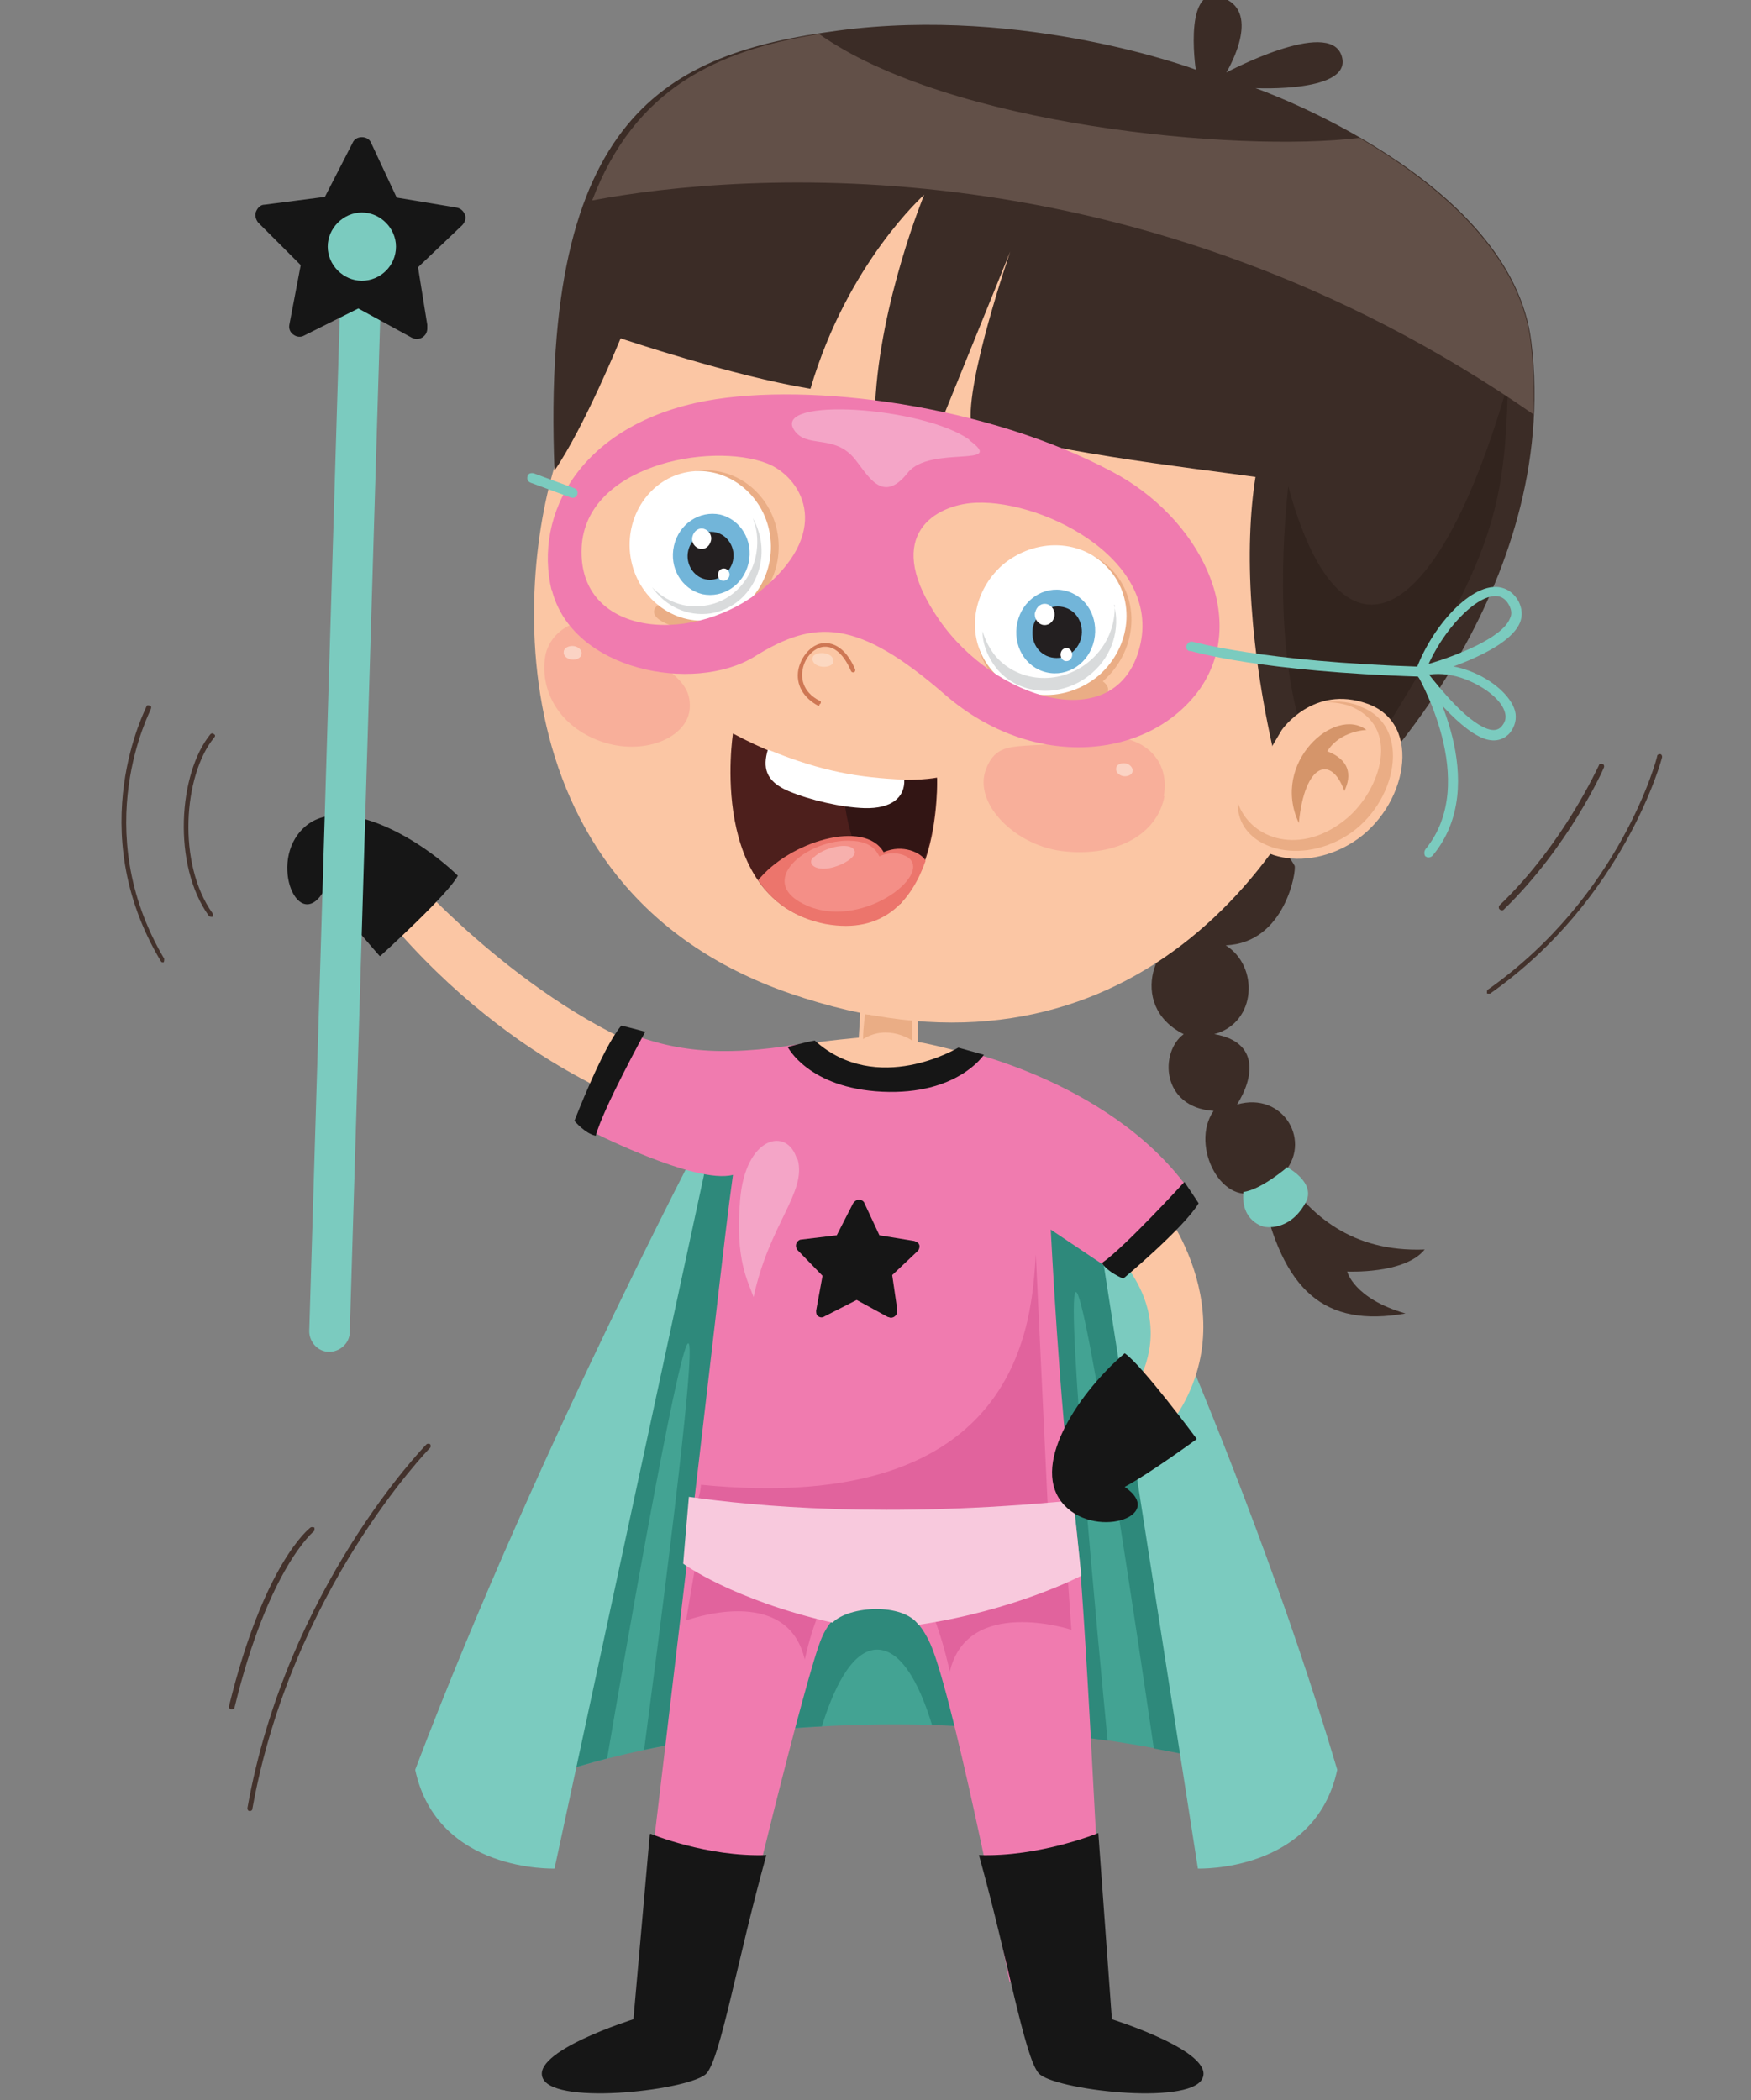 <?xml version="1.0" encoding="UTF-8"?>
<svg xmlns="http://www.w3.org/2000/svg" version="1.1" viewBox="0 0 246.3 295.5">
  <rect x="0" y="0" width="246.3" height="295.5" fill="#808080" stroke="none"/>
  <defs>
    <style>
      .cls-1 {
        fill: #2e897b;
      }

      .cls-2 {
        fill: #ec756c;
      }

      .cls-3 {
        fill: #d9dbdc;
      }

      .cls-4 {
        fill: #ce7754;
      }

      .cls-5 {
        fill: #625048;
      }

      .cls-6 {
        fill: #43322c;
      }

      .cls-7 {
        fill: #fff;
      }

      .cls-8 {
        fill: #fbd3c4;
      }

      .cls-9 {
        fill: #f7b0ad;
      }

      .cls-10 {
        fill: #231f20;
      }

      .cls-11 {
        fill: #4d1f1c;
      }

      .cls-12 {
        fill: #72b5d9;
      }

      .cls-13 {
        fill: #f07baf;
      }

      .cls-14 {
        fill: #f48f87;
      }

      .cls-15 {
        fill: #d5956a;
      }

      .cls-16 {
        fill: #32241e;
      }

      .cls-17 {
        fill: #e1639d;
      }

      .cls-18 {
        fill: #f4a5c7;
      }

      .cls-19 {
        fill: #7bcbbf;
      }

      .cls-20 {
        fill: #f8af9a;
      }

      .cls-21 {
        fill: #f8c9dd;
      }

      .cls-22 {
        fill: #321514;
      }

      .cls-23 {
        fill: #fbc6a4;
      }

      .cls-24 {
        fill: #43a393;
      }

      .cls-25 {
        fill: #eaad85;
      }

      .cls-26 {
        fill: #3b2c26;
      }

      .cls-27 {
        fill: #fcd8c1;
      }

      .cls-28 {
        fill: #161616;
      }
    </style>
  </defs>
  <!-- Generator: Adobe Illustrator 28.7.1, SVG Export Plug-In . SVG Version: 1.2.0 Build 142)  -->
  <g>
    <g id="Layer_1">
      <g>
        <g>
          <path class="cls-6" d="M29.8,129c-.1,0-.3,0-.4-.1-5.2-7.2-4.3-20.1.2-25.6.1-.1.3-.2.5,0,.2.1.2.3,0,.5-4.3,5.3-5.2,17.7-.2,24.7.1.2,0,.4,0,.5,0,0,0,0,0,0Z"/>
          <path class="cls-6" d="M23,135.4c-.2,0-.3,0-.4-.2-11.1-18.6-2-35.6-2-35.8,0-.2.3-.2.5-.1.2,0,.2.3.1.5,0,.2-8.9,16.8,1.9,35.1,0,.2,0,.4-.1.5,0,0,0,0,0,0Z"/>
          <path class="cls-6" d="M35.1,254.8s0,0,0,0c-.2,0-.3-.2-.3-.4,5.5-31,25-51,25.2-51.2.1-.1.4-.1.5,0,.1.1.1.4,0,.5-.2.2-19.5,20.1-25,50.8,0,.2-.2.3-.3.3Z"/>
          <path class="cls-6" d="M32.6,240.5s0,0-.1,0c-.2,0-.3-.2-.3-.4,4.9-20,11.2-25,11.5-25.2.2-.1.4,0,.5,0,.1.2,0,.4,0,.5,0,0-6.4,5.1-11.2,24.8,0,.2-.2.3-.3.3Z"/>
          <path class="cls-6" d="M210.9,127.9s0,0,0,0c-.1-.1-.1-.4,0-.5,9.1-8.7,13.9-19.6,14-19.7,0-.2.3-.3.5-.2.2,0,.3.3.2.5,0,.1-4.9,11.1-14.1,20-.1.1-.3.1-.5,0Z"/>
          <path class="cls-6" d="M209.2,139.8s0,0,0,0c-.1-.2,0-.4,0-.5,18.8-13.2,23.9-32.7,23.9-32.9,0-.2.2-.3.4-.3.2,0,.3.2.3.4,0,.2-5.3,20-24.2,33.3-.1,0-.3,0-.4,0Z"/>
        </g>
        <g>
          <g>
            <path class="cls-24" d="M175.5,248.9s-60.2-17.7-112.1,6.3c18.4-64,35.6-99.8,43.8-103.6,8.2-3.8,37.9,4.1,44.9,16.2,7,12,23.4,81.1,23.4,81.1Z"/>
            <path class="cls-1" d="M162.3,246c3.2.6,5.8,1.1,7.9,1.6l4.7-.8c-2.8-11.7-16.7-68.2-22.9-79-1.2-2.1-3.2-4.2-5.7-6l-42.2-7.8c-2.4,2.5-5.2,6.8-8.4,12.8l-26.8,85.9h.6c5.3-2.2,10.6-3.9,15.9-5.3,1.8-10.6,10-58.1,11.4-58.4,1.4-.3-4.6,45-6.2,57.2,8.5-1.8,16.9-2.9,25-3.3,1.5-4.8,4-10.6,7.6-10.8,4-.2,6.6,6.3,7.9,10.6,9.4.3,17.8,1.2,24.7,2.2-1.2-12.4-5.9-62-4.5-63.1,1.4-1.1,9.1,51.1,11,64.2Z"/>
            <path class="cls-19" d="M152,157.1l16.5,105.8s16.5.6,19.6-13.9c-13.9-46.9-36.1-91.9-36.1-91.9Z"/>
            <path class="cls-19" d="M101.2,155.2l-23.2,107.7s-16.5.6-19.6-13.9c17.7-46.6,42.9-93.8,42.9-93.8Z"/>
          </g>
          <g>
            <path class="cls-23" d="M58.4,123.8s16.8,18.8,36.3,25.2c-1,4.4-2.2,7.4-2.2,7.4,0,0-19.8-5.5-38-27.1,1-2.9,4-5.5,4-5.5Z"/>
            <path class="cls-23" d="M135.9,148.2s-4.8-1.3-6.8-1.6c0-2.5,0-5.4,0-5.4l-8-.5-.3,5.3s-4.7.4-8.1,1c1.8,4.8,15,10.2,23.3,1Z"/>
            <path class="cls-25" d="M128.3,143.5v2.9c0,0-3.4-2.4-6.9-.2,0-1.7.3-3.5.3-3.5l6.6.8Z"/>
            <path class="cls-23" d="M163.5,169.9s14.1,17.9-1.8,33.9c-5.5-1.2-5.4-4.3-5.4-4.3,0,0,12.3-10.7.3-23.6,3.1-7.1,6.9-6,6.9-6Z"/>
            <path class="cls-13" d="M135,147.7s22.4,4.7,33,20.8c-2.8,5-11.1,10.6-11.1,10.6l-9.1-6.1s1.3,25.6,3,37.8c.9,6.5,1.3,5.5,4.4,67.7l-13.2.3s-7.2-37.1-10.8-46.7c-3.4-9-12.6-8.7-15.6-1.7-2.2,5-11.5,43.4-13.3,51.5-7.2,2.2-12.8-1.9-12.8-1.9,11.3-94.6,12.2-104.7,13.6-114.7-5.3,1.4-20.3-6.3-20.3-6.3,0,0,1.6-8.2,5.1-13.9,7.6,3.2,15.1,3.6,26.8,1.4,3.3,6.7,16.7,5.1,20.5,1.2Z"/>
            <path class="cls-17" d="M150.1,220.7l.6,8.6s-14.6-4.8-17.1,5.9c-1.6-7.3-3.6-10.6-3.6-10.6l20-3.9Z"/>
            <path class="cls-17" d="M98,219.2l-1.5,8.8s14.2-5.3,16.7,5.5c1.6-7.3,3.9-10.1,3.9-10.1l-19.1-4.2Z"/>
            <path class="cls-17" d="M145.7,176.5c-.6,8.9-1.6,36.9-47.1,32.4-.2,2.5-1.1,2.9-1.2,4,21.3,5.7,50-.5,50-.5l-1.7-35.9Z"/>
            <path class="cls-28" d="M154.5,257.9s-8.3,3.4-16.8,3.1c4.1,14.7,6.4,28.4,8.4,30.7,2,2.3,21,4.6,23,.8,2-3.8-12.7-8.4-12.7-8.4l-1.9-26.1Z"/>
            <path class="cls-28" d="M91.5,258s7.9,3.3,16.3,3c-4.1,14.7-6.4,28.4-8.4,30.7-2,2.3-21,4.6-23,.8-2-3.8,12.7-8.4,12.7-8.4l2.3-26Z"/>
            <path class="cls-21" d="M151,211.1c-26.5,2.6-44.9.8-54.1-.5-.4,4.5-.8,9.4-.8,9.4,0,0,6.9,5.1,21,8.3,2.4-2.4,9.9-2.8,12.1.3,13.6-2,22.9-6.9,22.9-6.9l-1.1-10.6Z"/>
            <path class="cls-28" d="M168.3,202.4s-7.7-10.4-10.1-12c-6.1,5.2-13.2,15.3-8.9,20.9,4.3,5.5,15,2.1,8.9-2.1,3.4-1.8,10.1-6.7,10.1-6.7Z"/>
            <path class="cls-28" d="M53.5,134.5s9.6-8.7,10.9-11.3c-5.8-5.6-16.6-11.6-21.7-6.7-5.1,4.8-.6,15.2,3,8.6,2.2,3.2,7.7,9.4,7.7,9.4Z"/>
            <path class="cls-28" d="M134.8,147.4s-11.4,6.9-20.2-1c-1.2.2-3.8.9-3.8.9,0,0,2.9,5.8,13.3,6.3,10.6.5,14.3-5.2,14.3-5.2l-3.6-1Z"/>
            <path class="cls-28" d="M166.6,166.3s-8.4,9.2-11.6,11.4c.8,1.3,3,2.2,3,2.2,0,0,8.5-7.1,10.6-10.6-.7-1.1-2-3-2-3Z"/>
            <path class="cls-28" d="M90.8,145.1s-6,10.9-7,14.7c-1.5-.3-3-2.1-3-2.1,0,0,4-10.4,6.6-13.4,1.3.3,3.5.9,3.5.9Z"/>
            <path class="cls-18" d="M112.1,163.1c-1.3-4.6-7.3-3.3-8,5.8-.7,8.4,1.1,11.3,1.9,13.6,2.2-10.3,7.5-14.7,6.2-19.4Z"/>
            <path class="cls-28" d="M129.3,175.2c0-.3-.4-.5-.7-.6l-4.9-.8-2.1-4.5c-.1-.3-.4-.5-.8-.5-.3,0-.6.2-.8.5l-2.3,4.5-5,.6c-.3,0-.6.3-.7.6-.1.3,0,.7.2.9l3.5,3.6-.9,4.9c0,.3,0,.6.3.8.3.2.6.2.9,0l4.5-2.3,4.4,2.4c.1,0,.3.1.4.1h0c.5,0,.9-.4.9-.9s0-.2,0-.3l-.7-4.8,3.6-3.4c.2-.2.3-.6.2-.9Z"/>
          </g>
          <g>
            <g>
              <path class="cls-26" d="M182.1,121.8c.3.6-1.3,10.9-9.7,11.2,4.7,2.9,4.4,10.9-1.6,12.5,6.5,1.1,5.5,6.3,3.2,9.9,6.6-1.9,10.7,5.4,6.4,9.8,3.9,5.7,9.7,11,20,10.6-2.8,3.5-10.9,3.1-10.9,3.1,0,0,.9,3.8,8.2,5.9-11.4,2-17.3-3.1-20.3-17.4-5.4,2.9-10.1-6.2-6.7-11.1-7.4-.5-7.6-8.3-4.2-10.8-8.2-4.1-3.7-14.5,1.4-13.9-5.9-6-4.7-15.5,1.5-17.3,9,.4,12.7,7.5,12.7,7.5Z"/>
              <path class="cls-19" d="M181,164.2s4.3,2.2,2.6,5.1c-2.3,4.1-5.8,3.3-5.8,3.3,0,0-3.3-.7-2.9-4.9,2.5-.3,6.2-3.5,6.2-3.5Z"/>
            </g>
            <g>
              <g>
                <path class="cls-23" d="M79.6,61.2c-6.7,15.5-12,63.6,31.6,78.6,43.3,14.9,70.2-13.7,79.6-43.9,11.3-36.5-15.9-62.1-41.6-68-40.2-9.2-60.6,12.4-69.6,33.2Z"/>
                <path class="cls-20" d="M97,99.9c-.5,4-6.6,6.5-12.5,4.4-5.9-2.1-8.6-7.2-7.8-12,.8-4.3,6.6-7.3,12.1-2.3,5.2,4.7,8.6,5.7,8.2,9.9Z"/>
                <path class="cls-8" d="M81.8,92c0,.5-.7.9-1.4.8-.7-.1-1.2-.6-1.1-1.1,0-.5.7-.9,1.4-.8.7.1,1.2.6,1.1,1.1Z"/>
                <path class="cls-27" d="M117.2,93.1c0,.5-.8.8-1.6.7-.8-.1-1.4-.6-1.3-1.2,0-.5.8-.8,1.6-.7.8.1,1.4.6,1.3,1.1Z"/>
                <path class="cls-20" d="M163.8,112c-1,5.4-6.7,8.5-13.9,7.8-6.9-.6-13.1-6.7-11.2-11.6,1.8-4.7,5.3-2.4,13.6-4.2,8-1.7,12.4,2.6,11.4,8Z"/>
                <path class="cls-8" d="M159.3,108.5c0,.5-.7.8-1.3.7-.6-.1-1.1-.6-1-1.1,0-.5.7-.8,1.3-.7.6.1,1.1.6,1,1.1Z"/>
                <g>
                  <path class="cls-11" d="M103.1,103.2s-3.7,23.6,13,26.7c16.7,3.1,15.7-20.5,15.7-20.5,0,0-12.5,2.5-28.7-6.2Z"/>
                  <path class="cls-22" d="M118.5,108.8c.1,5.9,1.6,14.3,8.1,18.4,5.4-6.2,5.2-17.7,5.2-17.7,0,0-5.2,1-13.3-.6Z"/>
                  <path class="cls-2" d="M106.6,123.8c2,3,5,5.3,9.5,6.2,8.3,1.5,12.2-3.5,14.1-8.9-.6-1.1-3.2-2.4-5.9-1.2-2.7-4.7-13.3-1.5-17.7,4Z"/>
                  <path class="cls-14" d="M127.3,120.4c-1.3-.6-2.9-.3-3.6.1-.5-1-1.4-2.1-3.9-2.2-6.2-.4-14,5.9-6.1,9.2,8,3.3,18.2-5,13.6-7.1Z"/>
                  <path class="cls-9" d="M114.5,120.6c1.3-1.3,4.6-2.1,5.5-1.2,1.1,1-1.8,2.6-3.7,2.8-1.9.2-2.7-.8-1.9-1.6Z"/>
                  <path class="cls-7" d="M108,105.5c-.7,2.4-.4,4.4,2.9,5.8,3.1,1.3,7.5,2.3,10.7,2.4,3.8.1,5.7-1.5,5.6-4-6.4-.3-11.5-1.1-19.1-4.2Z"/>
                </g>
                <path class="cls-4" d="M115.3,99.3c0,0-.2,0-.2,0-2.1-1.1-3.2-3-2.8-5.1.4-1.9,1.9-3.6,3.5-3.7,1-.1,3,.2,4.5,3.7,0,.2,0,.3-.2.4-.2,0-.3,0-.4-.2-1-2.3-2.3-3.5-3.8-3.4-1.4.1-2.7,1.5-3,3.2-.2.9-.2,3.1,2.4,4.4.2,0,.2.3.1.4,0,0-.1.1-.2.2Z"/>
              </g>
              <g>
                <path class="cls-26" d="M130,27.4s-6.2,15-6.9,29.4c4.9,2,9.3,2.5,9.3,2.5l9.7-23.9s-6.3,18.3-5.5,24.3c7.8,3.5,31.4,6.2,40,7.4-1.6,10.1-.9,24.4,3,40.6,3.2,1.2,11.9,3.1,11.9,3.1,0,0,28.2-27.6,23.9-62.7-2.8-23.1-38.8-35.7-38.8-35.7,0,0,13.9.7,12.1-4.6-1.8-5.3-16.2,2.4-16.2,2.4,0,0,4.7-7.7.2-10.2-6.5-3.6-4.5,9.8-4.5,9.8,0,0-23.9-9-50.3-5.5-24,3.2-41.9,11.7-39.9,61.9,4.2-6.1,9.3-18.6,9.3-18.6,0,0,15.7,5.3,26.7,7.1,5.2-17.7,16-27.3,16-27.3Z"/>
                <path class="cls-16" d="M212.1,54c-.4,20.2-3,25.9-22.3,56.8-5.2.8-11.5-14.4-8.6-42.4,7.2,26.5,20.7,21.2,30.9-14.4Z"/>
                <path class="cls-5" d="M115.1,4.7c18.2,13,59,16.8,76.1,14.7,10.3,6,22.5,15.7,24.1,28.7.4,3.5.5,6.9.4,10.2C160.4,19.9,104.5,24.2,83.3,28.2c6-15.8,17.6-21.1,31.8-23.4Z"/>
              </g>
              <g>
                <path class="cls-23" d="M180.3,102.7s4.4-6.4,12-3.7c8,2.8,5.6,14.7-2,19.5-7.6,4.8-16.6,1.7-16.4-5l6.4-10.8Z"/>
                <path class="cls-25" d="M191.2,99.3c-1.9-.7-3.6-.7-5.1-.4,1.2-.2,2.4,0,3.7.4,7.4,2.9,4.4,11.8-.3,15.8-6.4,5.4-13.6,3.1-15.4-2.2-.2,6.2,8.2,9.1,15.3,4.7,7.1-4.4,9.4-15.5,1.9-18.2Z"/>
                <path class="cls-15" d="M192.2,102.7c-4.4-3.4-13.5,4.6-9.5,13.1.8-8.5,4.6-9.6,6.4-4.5,1.1-2.3.7-4.4-2.4-5.6,1.8-2.9,5.5-3,5.5-3Z"/>
              </g>
            </g>
            <g>
              <g>
                <path class="cls-25" d="M141.3,79.9c-4.6,4.1-5.3,10.9-1.5,15.3,3.8,4.4,10.7,4.6,15.4.6,4.6-4.1,5.3-10.9,1.5-15.3-3.8-4.4-10.7-4.6-15.4-.6Z"/>
                <path class="cls-25" d="M153,94.9c3.4,1,3.8,2.7,1.1,3.8-2.8,1.1-7.7,1.1-11.1.1-3.4-1-3.8-2.7-1.1-3.8,2.8-1.1,7.7-1.1,11.1-.1Z"/>
                <path class="cls-7" d="M141,79.5c-4.5,4-5.2,10.6-1.4,14.9,3.7,4.3,10.4,4.5,15,.6,4.5-4,5.2-10.6,1.4-14.9-3.7-4.3-10.4-4.5-15-.6Z"/>
                <path class="cls-3" d="M156.8,85.1c.1,2.8-1,5.7-3.4,7.8-4,3.5-9.9,3.3-13.3-.5-.9-1.1-1.5-2.3-1.9-3.6,0,1.9.8,3.8,2.1,5.4,3.3,3.8,9.3,4,13.3.5,2.9-2.5,4-6.3,3.1-9.6Z"/>
                <path class="cls-12" d="M143.1,87.6c-.7,3.2,1.1,6.3,4.1,7,3,.7,6-1.3,6.7-4.5.7-3.2-1.1-6.3-4.1-7-3-.7-6,1.3-6.7,4.5Z"/>
                <path class="cls-10" d="M145.3,88.2c-.4,2,.7,3.9,2.6,4.3,1.9.4,3.7-.8,4.2-2.8.4-2-.7-3.9-2.6-4.3-1.9-.4-3.7.8-4.2,2.8Z"/>
                <path class="cls-7" d="M145.6,86.1c-.2.8.3,1.6,1,1.8.8.2,1.5-.3,1.7-1.1.2-.8-.3-1.6-1-1.8-.8-.2-1.5.3-1.7,1.2Z"/>
                <path class="cls-7" d="M149.2,91.9c-.1.5.2,1,.6,1.1.5.1.9-.2,1-.7.1-.5-.2-1-.6-1.1-.5-.1-.9.2-1,.7Z"/>
              </g>
              <g>
                <path class="cls-25" d="M109.4,75.2c.9,5.8-2.8,11.2-8.2,12.1-5.5.9-10.7-3.1-11.6-8.9-.9-5.8,2.7-11.2,8.2-12.1,5.5-.9,10.7,3.1,11.6,8.9Z"/>
                <path class="cls-25" d="M104.2,84.5c3.2,1,3.6,2.6,1,3.6-2.6,1-7.3,1.1-10.5,0-3.2-1-3.6-2.6-1-3.6,2.6-1,7.3-1.1,10.5,0Z"/>
                <path class="cls-7" d="M108.3,75.2c.9,5.7-2.7,11.1-8.1,12-5.4.9-10.6-3.1-11.5-8.8-.9-5.7,2.7-11.1,8.1-12,5.4-.9,10.6,3.1,11.5,8.8Z"/>
                <path class="cls-3" d="M107,76c-.2-1.1-.6-2.2-1.1-3.1.2.6.4,1.2.5,1.8.8,5-2.4,9.8-7.2,10.5-2.8.5-5.6-.6-7.5-2.6,1.9,2.7,5,4.2,8.3,3.7,4.7-.8,7.8-5.4,7-10.3Z"/>
                <path class="cls-12" d="M105.3,79.2c-.7,3.1-3.6,5-6.5,4.4-2.9-.7-4.7-3.7-4-6.8.7-3.1,3.6-5,6.5-4.4,2.9.7,4.7,3.7,4,6.8Z"/>
                <path class="cls-10" d="M103.1,78.9c-.4,1.8-2.2,3-3.9,2.6-1.7-.4-2.8-2.2-2.4-4,.4-1.8,2.2-3,3.9-2.6,1.7.4,2.8,2.2,2.4,4Z"/>
                <path class="cls-7" d="M100,76.1c-.2.8-.9,1.3-1.6,1.1-.7-.2-1.2-.9-1-1.7.2-.8.9-1.3,1.6-1.1.7.2,1.2.9,1,1.7Z"/>
                <path class="cls-7" d="M102.6,81c-.1.5-.6.8-1,.7-.4,0-.7-.6-.6-1,.1-.5.5-.8,1-.7.4.1.7.6.6,1Z"/>
              </g>
              <g>
                <g>
                  <path class="cls-13" d="M77.6,82.9c2.8,11.5,20,14.7,28.5,9.5,8.5-5.3,14.5-5.4,26.9,5.4,12.4,10.7,28.7,9.1,35.8-.9,7-10.1-.2-24.1-12.3-30.5-17.6-9.4-42.5-12.7-57.2-10-17.6,3.3-24.3,15.9-21.7,26.7ZM136.4,70.8c9.3-1,27.2,7.6,23.9,20.3-3.3,12.7-20.4,7.4-28.2-3.9-7.9-11.4-1.1-15.8,4.3-16.4ZM107.9,65.2c4.6,1.8,9.4,9.1-.3,17.4-9.7,8.3-25.9,7.1-25.8-5,0-12.1,18.1-15.5,26.1-12.4Z"/>
                  <path class="cls-18" d="M136.4,61.9c-6.5-4.7-27.8-6.1-24.7-1.4,1.7,2.6,5.4.6,8.3,3.8,2,2.3,4,6.9,7.7,2.2,3.1-3.9,14.1-.6,8.6-4.6Z"/>
                </g>
                <g>
                  <path class="cls-19" d="M167.5,91.6s0,0,0,0c.4.1,9.9,2.9,32.2,3.6.4,0,.7-.3.7-.7,0-.4-.3-.7-.7-.7-22.1-.7-31.8-3.5-31.9-3.5-.4-.1-.7.1-.9.5-.1.3,0,.7.4.8Z"/>
                  <path class="cls-19" d="M80.3,70c.4.1.7,0,.9-.4.1-.4,0-.8-.4-.9l-5.7-2.1h0c-.4-.1-.8,0-.9.4-.1.4,0,.7.4.9l5.7,2.1h0Z"/>
                  <path class="cls-19" d="M199.3,94.9c-.2-.2-.2-.5-.1-.7,2.4-6.5,8.4-12.9,12.4-11.4.8.3,1.5.9,2,1.8.5,1,.6,2,.2,3-1.8,4.4-13.2,7.4-13.7,7.6-.1,0-.3,0-.4,0-.1,0-.2-.1-.3-.2ZM201,93.4c3.7-1.1,10.3-3.6,11.4-6.4.3-.6.2-1.2-.1-1.8-.3-.6-.7-1-1.2-1.2-2.6-1-7.5,3.7-10.1,9.3Z"/>
                  <path class="cls-19" d="M199.2,94.8c-.1-.2-.2-.4,0-.6,0-.2.3-.4.5-.4,2.1-.5,4.6-.3,7,.6,3.2,1.2,5.8,3.5,6.4,5.6.3,1.1,0,2.2-.7,3.1-.6.7-1.8,1.5-3.7.8h0c-4-1.5-9.1-8.6-9.4-8.9ZM201,94.9c1.5,1.9,5.2,6.5,8.1,7.6,1.3.5,1.9,0,2.2-.4.4-.5.6-1.1.4-1.8-.4-1.7-2.7-3.6-5.5-4.7-1.8-.7-3.5-.9-5.1-.7Z"/>
                  <path class="cls-19" d="M200.7,120.6c.3.1.6,0,.8-.2,8.5-10.2-.7-25.6-1.1-26.3-.2-.3-.6-.4-.9-.2-.3.2-.4.6-.2.9,0,.1,9,15.2,1.2,24.7-.2.3-.2.7,0,1,0,0,.1,0,.2.1Z"/>
                </g>
              </g>
            </g>
          </g>
          <g>
            <path class="cls-19" d="M52.9,35.6c.5.5.8,1.2.8,2l-4.5,149.8c0,1.6-1.4,2.8-2.9,2.8-1.6,0-2.8-1.4-2.8-2.9l4.5-149.8c0-1.6,1.4-2.8,2.9-2.8.8,0,1.5.4,2,.9Z"/>
            <path class="cls-28" d="M65.4,30.2c-.2-.5-.6-.9-1.2-1l-8.4-1.4-3.6-7.7c-.2-.5-.7-.8-1.3-.8-.6,0-1.1.3-1.3.8l-3.9,7.6-8.5,1.1c-.6,0-1,.5-1.2,1-.2.5,0,1.1.3,1.5l6,6-1.6,8.4c-.1.5.1,1.1.6,1.4.4.3,1,.4,1.5.1l7.6-3.8,7.5,4.1c.2.1.5.2.7.2h0c.8,0,1.5-.6,1.5-1.5s0-.4,0-.5l-1.3-8.1,6.2-5.9c.4-.4.6-1,.4-1.5Z"/>
            <path class="cls-19" d="M55.7,34.7c0,2.7-2.2,4.8-4.8,4.8s-4.8-2.2-4.8-4.8,2.2-4.8,4.8-4.8,4.8,2.2,4.8,4.8Z"/>
          </g>
        </g>
      </g>
    </g>
  </g>
</svg>